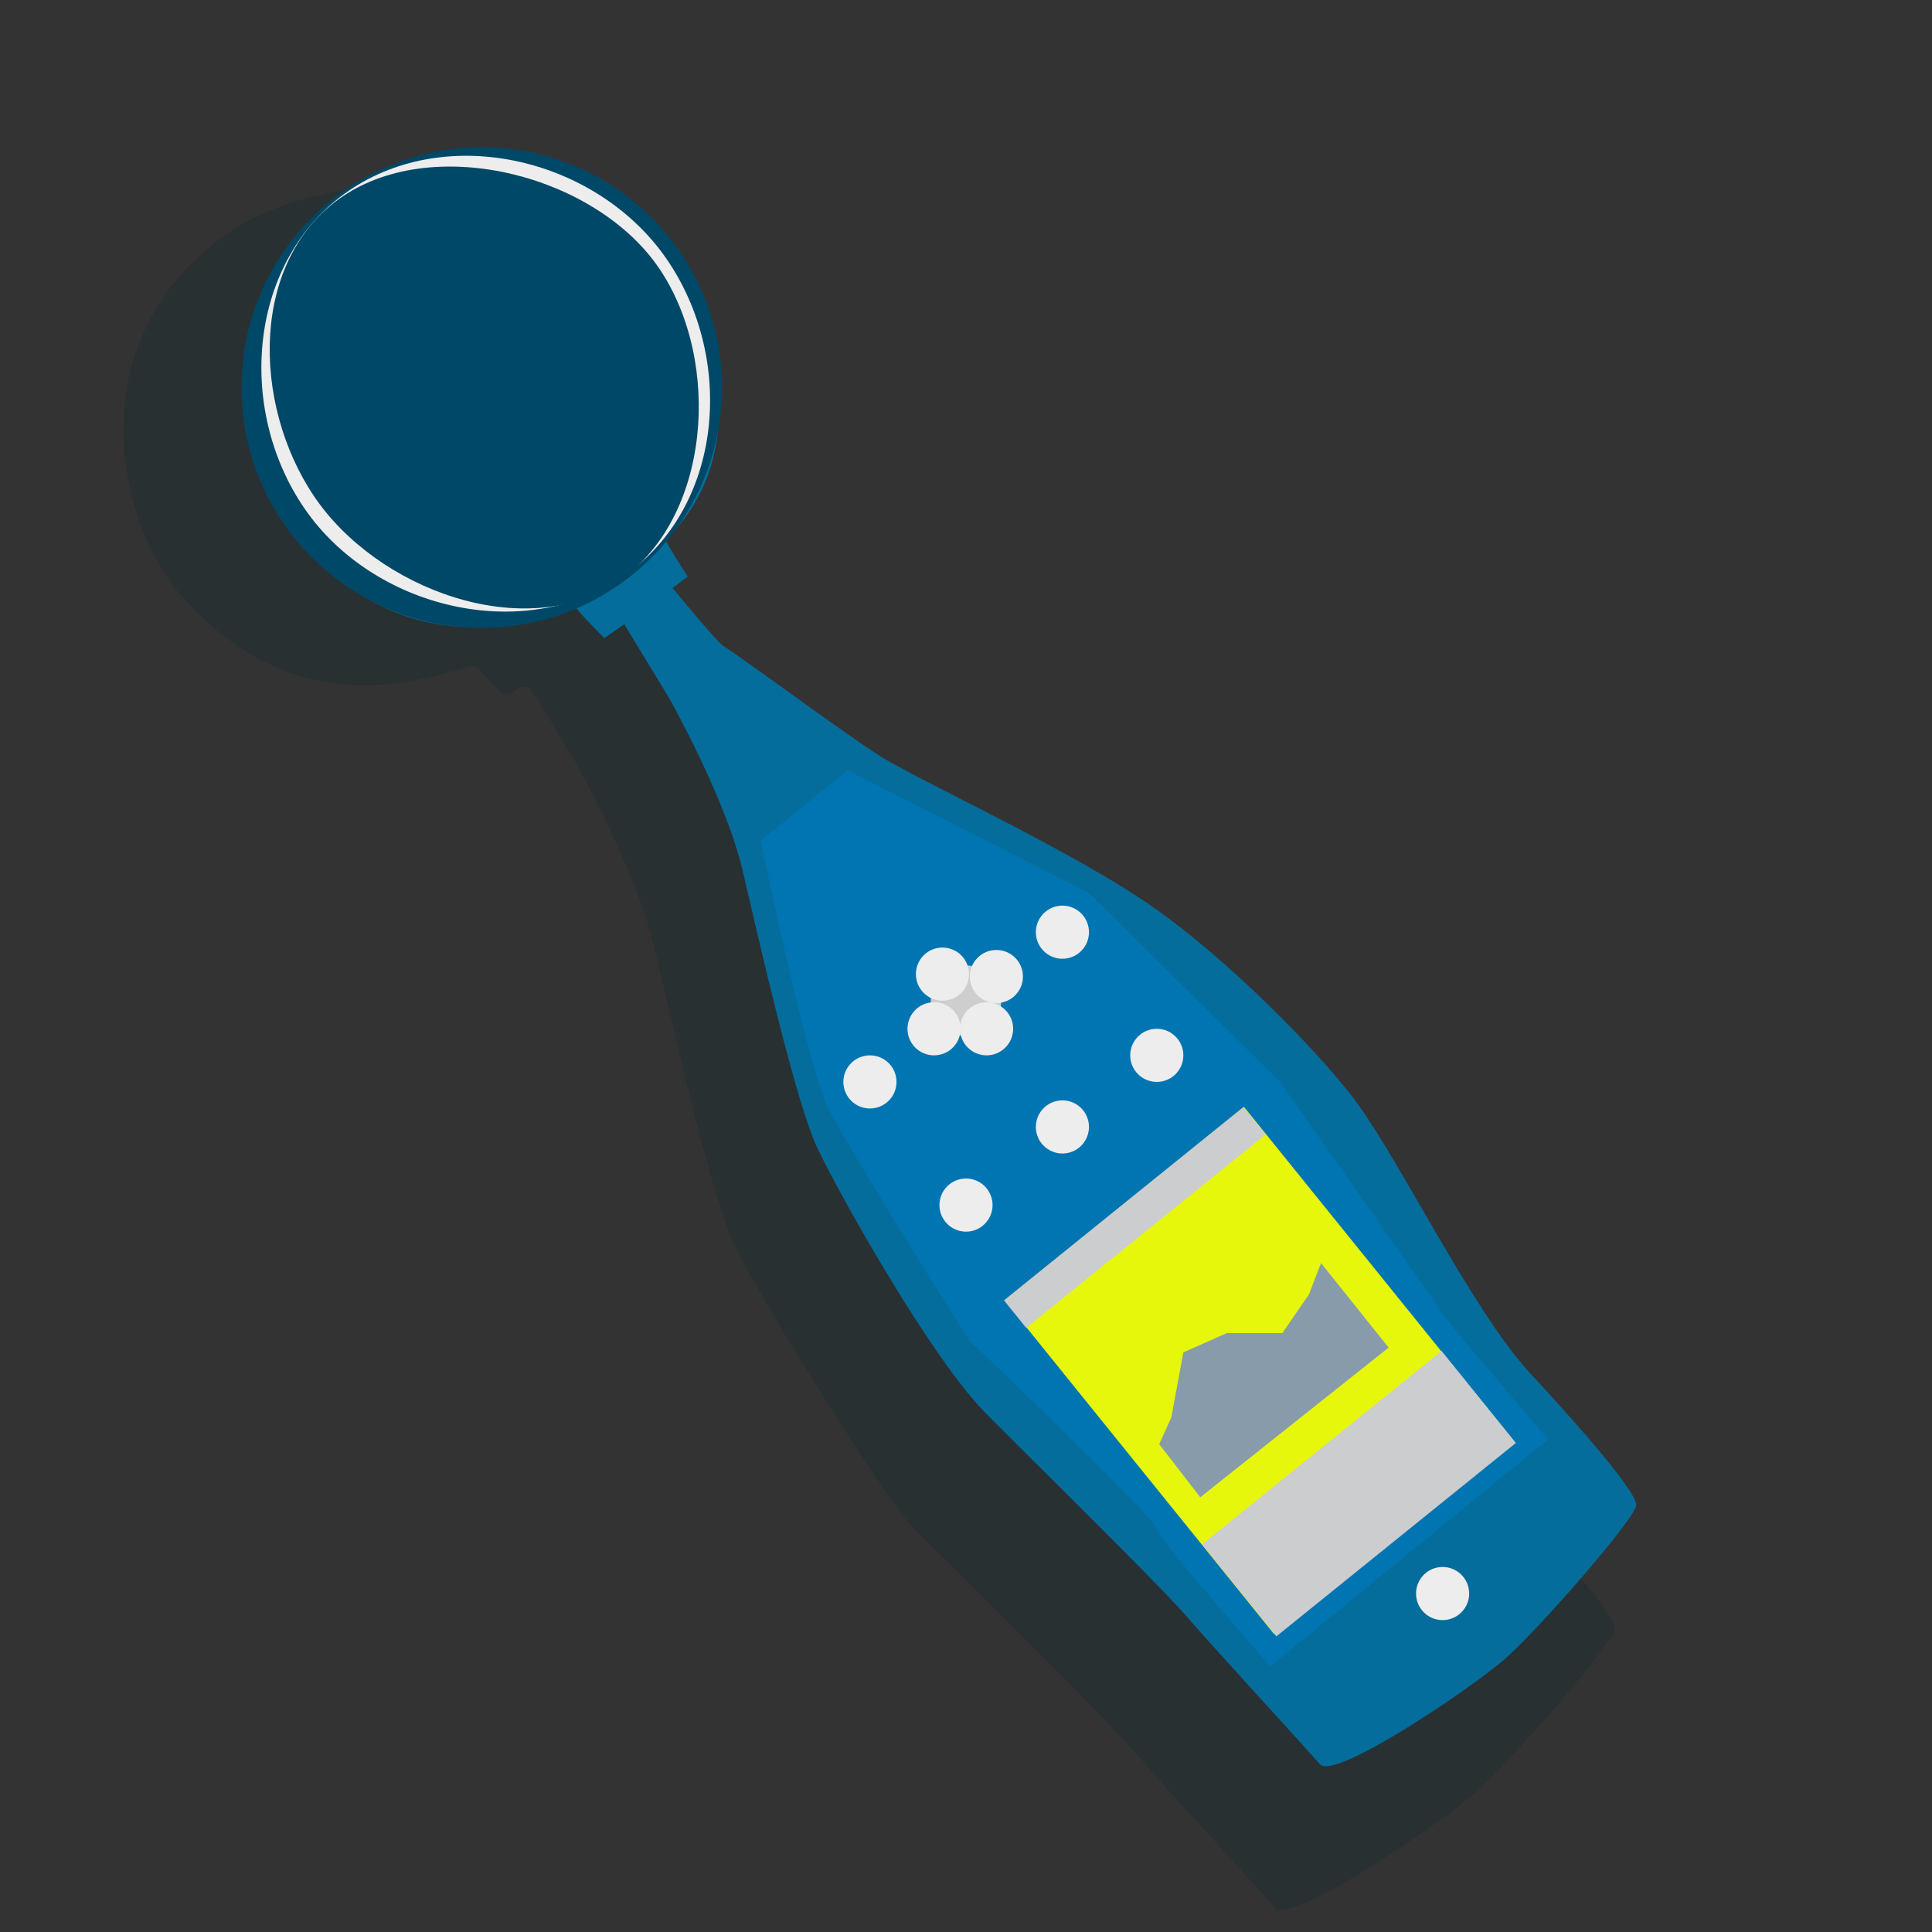 <svg id="noise_monitor" data-name="noise monitor" xmlns="http://www.w3.org/2000/svg" viewBox="0 0 800 800"><rect x="0" y="0" width="800" height="800" fill="#333333" stroke="none"/><title>noise monitor</title><path d="M238.06,315.2s25.3,44.68,32.83,76.92,23.64,103.18,33.32,123.6,62.33,105.33,74.15,117.15,76.31,75.24,90.29,91.36,52.66,58,59.11,65.56,66.63-33.32,81.68-46.22,58-62.33,59.11-68.78-34.39-45.14-47.29-59.11S561.08,511.42,545,496.38s-50.51-58-87.05-84.91-108.55-59.11-126.82-70.94S218.6,161.6,241.87,123.43C264.19,86.82,150.51,54.65,91.4,98.71S48,217.08,76.35,248.1C99.1,273,134.17,296.27,193.87,276a4.28,4.28,0,0,1,4.59,1.26c2.19,2.53,5.88,6.34,8.35,8.86a4.29,4.29,0,0,0,5.52.51l2.14-1.49a4.31,4.31,0,0,1,6.13,1.3Z" style="fill:#01242d;opacity:0.2"/><path d="M277,288.93S300.5,330.5,307.5,360.5s22,96,31,115,46.27,85.5,69,109c10.82,11.18,71,70,84,85s49,54,55,61,62-31,76-43,54-58,55-64-32-42-44-55c-23.5-25.5-52.24-84.79-71-111-11.94-16.69-47-54-81-79s-101-55-118-66-53-38-64-45c-2.67-1.7-21-24-21-24l6.25-4.75s-7.25-11.25-9.25-15.25c33-31,25-83,5-113-22.17-33.17-85-64-140-23s-40.41,110.13-14,139c21.5,23.5,54.83,45.5,112,25,1,2,11.75,12.74,11.75,12.74l8.25-5.74Z" style="fill:#046d9b"/><circle cx="199.48" cy="160.49" r="99.49" style="fill:#004868"/><path d="M276.14,107.41c28.45,41.48,23.37,102.82-18.11,131.27S154.4,251.9,126,210.43s-23.1-103,18.37-131.41S247.7,65.94,276.14,107.41Z" style="fill:#ededed"/><path d="M273.14,111.42C299.05,150,294.35,215,255.78,240.88S156,244.06,130.05,205.5s-26.55-98.37,12-124.27S247.24,72.85,273.14,111.42Z" style="fill:#004868"/><path d="M315,348s19,93,28,111,58.25,96,58.25,96S477,627,479,633s47,57,47,57l115-94s-41.29-48-43.65-52S530,448,530,448l-79.08-78.28L351,319Z" style="fill:#0075b2"/><circle cx="400" cy="499" r="11" style="fill:#ededed"/><circle cx="479" cy="437" r="11" style="fill:#ededed"/><circle cx="597.35" cy="659.85" r="11" style="fill:#ededed"/><circle cx="439.92" cy="466.64" r="11" style="fill:#ededed"/><circle cx="360.22" cy="448" r="11" style="fill:#ededed"/><circle cx="439.92" cy="386" r="11" style="fill:#ededed"/><circle cx="400" cy="414.36" r="14.58" style="fill:#cecece"/><circle cx="408.52" cy="426" r="11" style="fill:#ededed"/><circle cx="390.25" cy="403.36" r="11" style="fill:#ededed"/><circle cx="386.77" cy="426" r="11" style="fill:#ededed"/><circle cx="412.58" cy="404.36" r="11" style="fill:#ededed"/><rect x="457.59" y="478.65" width="127.45" height="177.6" transform="translate(-240.77 453.48) rotate(-38.92)" style="fill:#e7f70b"/><rect x="498.99" y="593.99" width="127.45" height="48.98" transform="translate(-263.64 490.81) rotate(-38.92)" style="fill:#cccdce"/><rect x="406.19" y="496.8" width="127.45" height="14.6" transform="translate(-212.39 407.12) rotate(-38.92)" style="fill:#cccdce"/><polygon points="497 620 575 558 547 523 542 536 531 552 508 552 490 560 485 587 480 598 497 620" style="fill:#889baa"/></svg>